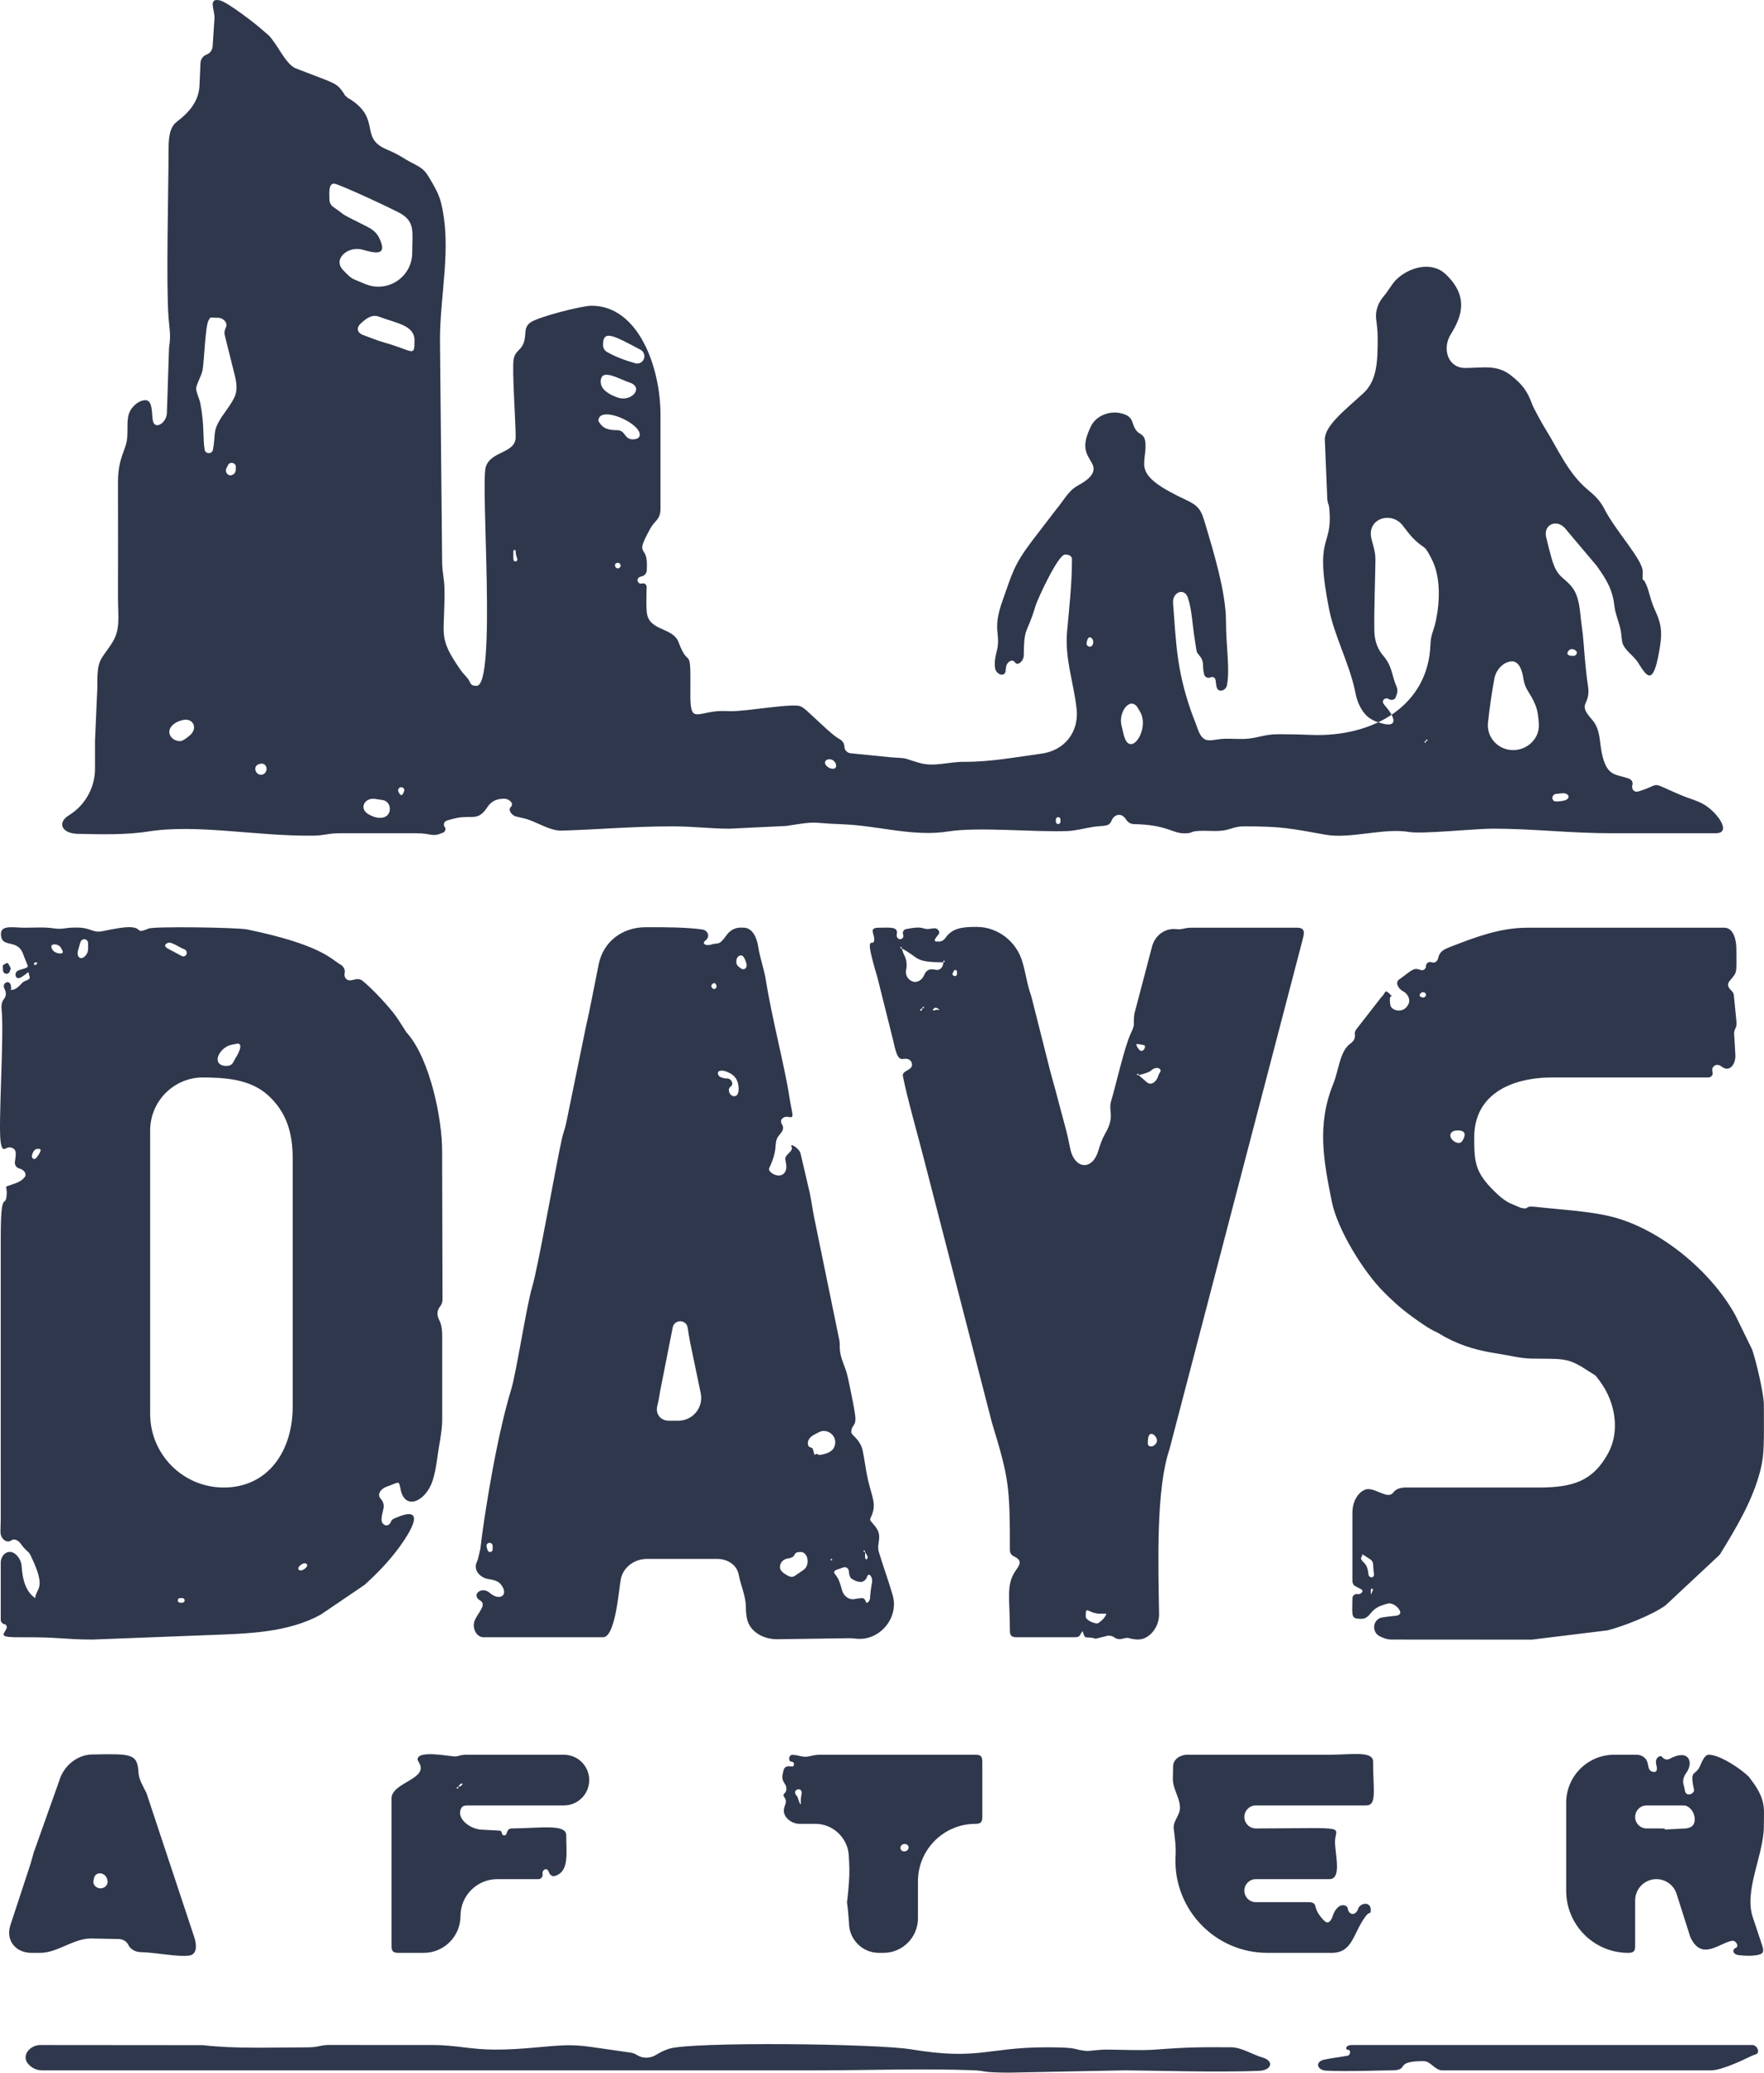 <?xml version="1.0" encoding="UTF-8"?> <svg xmlns="http://www.w3.org/2000/svg" width="200" height="235" viewBox="0 0 200 235" fill="none"> <path fill-rule="evenodd" clip-rule="evenodd" d="M119.712 92.91C119.712 92.766 119.829 92.649 119.973 92.649C120.117 92.649 120.234 92.766 120.234 92.91V93.171C120.234 93.316 120.117 93.433 119.973 93.433C119.829 93.433 119.712 93.316 119.712 93.171V92.91ZM41.73 92.29C40.685 91.656 41.335 90.4 42.542 90.584C42.92 90.642 43.212 90.677 43.455 90.729C44.379 90.923 44.468 92.336 43.577 92.647C42.992 92.851 42.342 92.66 41.73 92.29ZM176.359 90.865C176.152 90.855 176.008 90.673 176.008 90.466C176.008 90.228 176.198 90.034 176.435 90.017C176.653 90.001 176.85 89.977 177.045 89.951C177.909 89.836 178.174 90.571 177.325 90.769C176.998 90.844 176.666 90.881 176.359 90.865ZM45.176 89.776C45.053 89.541 45.232 89.254 45.497 89.254C45.728 89.254 45.899 89.476 45.821 89.694C45.576 90.387 45.395 90.195 45.176 89.776ZM153.402 88.281C153.35 88.251 153.368 88.244 153.411 88.287C153.41 88.286 153.407 88.284 153.402 88.281ZM29.803 87.805C29.119 88.068 28.589 87.044 29.235 86.696C29.374 86.621 29.525 86.579 29.683 86.583C30.34 86.603 30.416 87.569 29.803 87.805ZM94.431 87.164C93.87 87.164 93.248 86.539 93.686 86.188C93.789 86.105 93.926 86.078 94.108 86.09C94.782 86.132 95.106 87.164 94.431 87.164ZM169.438 76.909C169.613 75.987 170.378 75.096 171.308 74.992C172.214 74.89 172.573 75.988 172.711 76.89C172.925 78.288 173.488 78.461 174.086 79.947C174.335 80.564 174.437 81.33 174.473 82.151C174.55 83.949 172.825 85.315 171.056 85.006C169.58 84.749 168.539 83.406 168.706 81.914C168.893 80.246 169.136 78.501 169.438 76.909ZM161.673 84.03V84.127C161.673 84.196 161.596 84.236 161.54 84.196C161.478 84.151 161.502 84.054 161.577 84.043L161.673 84.03ZM161.673 84.03V83.932C161.673 83.864 161.751 83.824 161.806 83.864C161.868 83.908 161.844 84.005 161.769 84.016L161.673 84.03ZM20.414 84.03C19.932 84.03 19.457 83.779 19.273 83.334C19.266 83.317 19.259 83.301 19.253 83.284C18.983 82.579 19.719 81.926 20.445 81.719C20.506 81.701 20.568 81.684 20.631 81.665C21.845 81.301 22.502 82.518 21.549 83.355C21.104 83.747 20.685 84.03 20.414 84.03ZM127.167 82.305C126.748 80.783 128.124 78.902 128.982 80.227C129.071 80.366 129.167 80.528 129.273 80.717C130.338 82.629 128.324 85.746 127.529 83.706C127.36 83.272 127.289 82.75 127.167 82.305ZM177.849 74.278C177.518 74.131 177.85 73.596 178.213 73.591C178.457 73.588 178.848 73.817 178.778 74.051C178.722 74.236 178.621 74.365 178.353 74.365C178.136 74.365 177.973 74.333 177.849 74.278ZM123.925 73.001C123.899 73.184 123.745 73.321 123.561 73.321C123.326 73.321 123.149 73.1 123.2 72.87C123.251 72.634 123.29 72.483 123.367 72.373C123.593 72.049 124.007 72.474 123.946 72.864C123.939 72.904 123.932 72.949 123.925 73.001ZM70.248 64.36C70.033 64.595 69.651 64.317 69.735 64.011C69.764 63.907 69.824 63.862 69.975 63.82C70.236 63.747 70.494 64.096 70.308 64.294C70.286 64.318 70.265 64.34 70.248 64.36ZM58.204 62.481C58.204 62.409 58.263 62.35 58.334 62.35C58.407 62.35 58.465 62.409 58.467 62.481C58.478 62.942 58.555 63.067 58.65 63.375C58.694 63.517 58.584 63.657 58.435 63.657C58.307 63.657 58.204 63.553 58.204 63.425V62.481ZM26.309 53.859C25.858 54.037 25.455 53.521 25.675 53.089C25.732 52.979 25.798 52.855 25.884 52.683C26.105 52.316 26.723 52.472 26.738 52.901C26.756 53.411 26.695 53.707 26.309 53.859ZM67.847 47.724C67.847 45.887 72.539 47.886 72.539 49.291C72.539 49.657 72.183 49.813 71.757 49.813C70.722 49.813 70.968 48.769 69.933 48.769C69.141 48.769 68.444 48.652 68.013 47.988C67.916 47.838 67.847 47.741 67.847 47.724ZM68.108 43.283C68.108 41.673 70.071 42.934 71.401 43.379C73.027 43.921 71.615 45.639 70 45.064C68.977 44.7 68.108 44.133 68.108 43.283ZM68.369 39.104C68.369 37.373 69.487 37.988 72.612 39.65C72.886 39.796 73.06 40.083 73.06 40.395C73.06 40.936 72.556 41.338 72.035 41.191C70.876 40.863 69.738 40.437 68.812 39.902C68.529 39.739 68.369 39.431 68.369 39.104ZM40.913 36.663C41.554 36.086 42.179 35.605 42.985 35.911C44.919 36.644 46.997 36.869 46.997 38.582C46.997 40.579 46.862 39.758 43.605 38.847C42.77 38.613 41.993 38.28 41.167 37.983C40.483 37.737 40.372 37.15 40.913 36.663ZM25.601 37.16C25.465 37.431 25.408 37.708 25.482 38.003L26.607 42.513C26.821 43.371 26.958 44.283 26.565 45.076C26.159 45.893 25.514 46.706 25.153 47.25C24.036 48.935 24.491 49.211 24.144 50.997C24.1 51.222 23.9 51.38 23.671 51.38C23.442 51.38 23.242 51.222 23.204 50.996C22.973 49.616 23.206 48.298 22.705 45.688C22.632 45.307 22.238 44.436 22.238 44.067C22.238 43.616 22.871 42.563 22.976 41.934C23.154 40.866 23.274 36.955 23.65 36.32C23.913 35.875 23.684 36.031 24.693 36.028C25.318 36.026 25.883 36.6 25.601 37.16ZM37.354 22.649C37.354 21.974 37.202 20.821 37.876 20.821C38.366 20.821 44.95 23.88 45.599 24.312C47.079 25.295 46.737 26.425 46.737 28.656C46.736 31.395 43.962 33.256 41.435 32.212L40.312 31.748C40.044 31.637 39.79 31.495 39.578 31.296C39.304 31.04 38.957 30.691 38.842 30.561C37.732 29.299 39.523 27.845 41.135 28.317C42.842 28.818 43.929 28.899 42.977 26.945C42.61 26.191 41.943 25.856 41.268 25.518C38.204 23.985 39.476 24.631 37.787 23.466C37.519 23.281 37.354 22.975 37.354 22.649ZM24.323 2.014L24.108 5.24C24.08 5.668 23.822 6.047 23.419 6.191C23.006 6.338 22.747 6.729 22.728 7.167L22.618 9.712C22.543 11.441 21.465 12.73 20.086 13.772C19.462 14.243 19.11 14.995 19.11 16.902C19.11 21.521 18.816 32.028 19.107 35.973C19.211 37.377 19.399 37.943 19.165 39.419L18.922 46.822C18.885 47.965 17.538 48.806 17.327 47.682C17.187 46.937 17.335 45.373 16.504 45.373C15.685 45.373 14.952 46.142 14.7 46.7C14.345 47.489 14.501 48.452 14.428 49.561C14.326 51.1 13.361 51.766 13.376 54.775C13.397 59.039 13.377 63.309 13.377 67.575C13.377 70.199 13.705 71.407 12.599 73.064C11.283 75.034 11.011 74.743 11.033 78.025L10.77 84.03C10.77 85.071 10.77 86.112 10.77 87.154C10.77 89.274 9.687 91.248 7.9 92.384C6.385 93.27 7.019 94.496 8.773 94.54C11.516 94.609 14.39 94.664 16.824 94.276C22.354 93.397 29.117 94.835 35.539 94.748C36.862 94.73 37.124 94.468 38.655 94.475L47.258 94.477C49.034 94.477 48.921 94.969 50.241 94.402C50.473 94.302 50.594 93.993 50.44 93.793C50.206 93.488 50.355 93.117 50.726 93.019C51.052 92.932 51.36 92.828 51.782 92.743C53.56 92.387 54.173 93.159 55.254 91.521C55.764 90.75 56.379 90.585 57.121 90.557C57.704 90.535 58.334 91.103 57.91 91.504C57.55 91.844 58.041 92.471 58.523 92.582C58.873 92.662 59.178 92.732 59.445 92.795C60.738 93.101 62.322 94.216 63.651 94.177C67.84 94.055 71.736 93.694 76.188 93.694C78.718 93.694 80.438 93.955 82.706 93.958L89.171 93.646C92.934 93.047 91.721 93.313 95.203 93.443L95.722 93.466C99.692 93.647 103.593 94.894 107.517 94.271C110.944 93.727 117.223 94.368 121.025 94.227C121.956 94.192 123.191 93.862 123.941 93.753C125.263 93.562 125.721 93.784 126.038 93.024C126.187 92.665 126.502 92.388 126.89 92.388C127.268 92.388 127.516 92.684 127.731 92.995C127.741 93.01 127.753 93.024 127.765 93.041C127.952 93.28 128.236 93.431 128.539 93.438C132.397 93.514 132.856 94.494 134.307 94.484C135.322 94.478 134.775 94.296 135.868 94.213C136.405 94.173 137.143 94.22 137.701 94.222C139.589 94.228 139.6 93.694 141.083 93.694C145.413 93.694 146.329 93.936 150.313 94.644C153.108 95.139 156.915 93.843 159.755 94.33C161.277 94.59 167.181 93.955 169.231 93.955C173.867 93.955 177.939 94.477 182.784 94.477H194.512C196.515 94.477 194.529 91.856 192.951 91.08C192.082 90.652 191.471 90.53 190.517 90.123C186.78 88.528 188.546 88.89 185.788 89.725C185.261 89.885 184.929 89.482 185.086 88.952C185.165 88.683 184.969 88.388 184.706 88.29C183.217 87.739 182.207 88.125 181.626 85.452C181.319 84.044 181.473 82.695 180.512 81.605C178.691 79.54 180.448 80.129 180.03 77.667C179.872 76.735 179.732 75.133 179.663 74.359C179.566 73.278 179.512 72.16 179.341 71.025C179.114 69.524 179.182 67.685 178.152 66.47C177.151 65.289 176.535 65.49 175.901 63.241C175.713 62.572 175.494 61.747 175.296 60.883C174.976 59.484 176.468 58.817 177.429 59.881C177.542 59.993 177.746 60.27 177.904 60.45L181.01 64.129C182.29 65.908 182.848 66.947 183.062 68.863C183.147 69.628 183.635 70.735 183.768 71.551C183.848 72.039 183.86 72.424 183.91 72.721C184.071 73.665 185.189 74.29 185.701 75.099C186.675 76.641 187.395 77.899 188.1 73.947C188.425 72.129 188.504 71.069 187.738 69.4C187.054 67.908 187.024 67.14 186.657 66.302C186.126 65.088 186.232 66.451 186.253 64.828C186.271 63.476 183.213 60.252 181.917 57.734C181.387 56.703 180.783 56.159 179.984 55.493C177.781 53.655 176.661 50.937 175.172 48.561C174.841 48.031 173.867 46.259 173.716 45.841C173.174 44.34 172.594 43.562 171.277 42.539C169.699 41.312 168.163 41.718 166.098 41.722C164.18 41.725 163.467 39.543 164.482 37.912C165.688 35.975 166.604 33.652 163.923 31.103C162.298 29.558 159.706 30.298 158.251 31.756C158.06 31.948 157.64 32.528 157.358 32.958C157.221 33.165 157.076 33.368 156.912 33.555C156.285 34.27 155.917 35.192 156.022 36.138C156.103 36.865 156.212 37.471 156.2 38.582C156.176 40.774 156.192 43.107 154.576 44.585C152.52 46.466 150.205 48.263 150.205 49.813L150.486 56.584C150.58 57.434 150.659 56.876 150.736 57.913C151.053 62.22 148.975 60.511 150.709 69.159C151.286 72.037 152.973 75.282 153.589 78.151L153.698 78.656C153.795 79.11 153.927 79.558 154.131 79.974C154.655 81.038 155.244 81.637 156.667 82.021C158.696 82.567 157.983 81.116 157.173 80.181C157.045 80.033 156.948 79.913 156.874 79.805C156.603 79.411 157.06 79.005 157.461 79.264C157.713 79.426 158.131 79.364 158.233 79.082C158.278 78.957 158.321 78.833 158.368 78.707C158.469 78.436 158.462 78.134 158.346 77.87C157.766 76.543 157.901 75.593 156.791 74.295C156.144 73.538 155.843 72.562 155.822 71.566C155.773 69.185 155.943 64.835 155.945 63.389C155.947 62.263 155.418 61.248 155.418 60.522C155.418 58.617 157.89 58.068 159.038 59.587C159.509 60.211 159.952 60.768 160.301 61.114C161.587 62.384 161.424 61.575 162.369 63.482C163.332 65.426 163.258 68.113 162.827 70.24C162.781 70.466 162.729 70.694 162.667 70.921C162.483 71.602 162.215 72.072 162.183 73.048C161.957 80.043 155.661 83.595 148.682 83.325C147.467 83.277 146.24 83.246 144.993 83.246C143.246 83.246 142.583 83.725 141.094 83.779C140.416 83.803 139.674 83.75 138.989 83.759C137.263 83.781 136.47 84.6 135.765 82.569C135.445 81.649 135.292 81.362 134.987 80.475C133.442 75.969 133.351 73.102 133.001 68.361C132.911 67.136 134.279 66.596 134.675 67.758C135.145 69.14 135.182 70.799 135.451 72.435C135.759 74.305 135.548 73.727 136.116 74.494C136.302 74.745 136.39 75.056 136.396 75.369C136.407 75.932 136.443 76.116 136.537 76.498C136.601 76.76 136.94 76.934 137.185 76.82C137.487 76.678 137.775 76.804 137.823 77.135C137.876 77.498 137.891 77.749 137.958 77.962C138.148 78.56 138.99 78.314 139.11 77.698C139.474 75.818 138.99 73.162 138.999 70.447C139.01 67.157 137.537 62.377 136.608 59.261C136.176 57.813 135.887 57.337 134.486 56.687C128.202 53.77 129.989 52.816 129.875 50.343C129.824 49.23 129.303 49.31 128.936 48.928C128.162 48.123 128.759 47.192 126.974 46.832C125.714 46.578 124.261 47.164 123.695 48.32C122.501 50.755 123.211 51.447 123.818 52.544C124.443 53.672 123.252 54.481 122.125 55.104C121.154 55.64 120.558 56.791 119.783 57.72L116.949 61.41C114.886 64.163 114.748 65.09 113.681 68.06C112.427 71.551 113.547 71.823 112.992 73.901C112.814 74.564 112.742 75.152 112.818 75.74C112.912 76.472 113.912 76.823 114.012 76.092C114.03 75.959 114.045 75.803 114.067 75.616C114.132 75.071 114.776 74.639 115.077 75.097C115.388 75.573 116.062 74.919 116.069 74.35C116.113 70.872 116.422 72.05 117.414 68.666C117.6 68.031 119.952 62.873 120.755 62.873C121.181 62.873 121.537 63.029 121.537 63.395C121.537 66.359 121.208 68.993 120.977 71.69C120.721 74.667 121.732 77.398 122.063 80.368C122.355 82.992 120.698 85.096 118.087 85.448C115.197 85.839 112.345 86.393 109.285 86.378C107.484 86.369 105.927 86.988 104.223 86.493C102.172 85.898 103.171 86.01 100.945 85.86L96.436 85.406C96.038 85.366 95.735 85.031 95.735 84.629C95.735 84.275 95.492 83.971 95.184 83.798C94.659 83.505 94.165 83.039 93.717 82.656L91.413 80.525C91.166 80.319 91.019 80.21 90.788 80.094C89.977 79.687 84.728 80.646 82.964 80.634C82.435 80.63 81.66 80.592 81.157 80.651C78.775 80.934 78.245 81.878 78.272 78.545C78.317 72.772 78.153 76.11 76.94 72.828C76.312 71.131 73.727 71.567 73.361 69.624C73.242 68.992 73.292 67.534 73.313 66.547C73.319 66.276 73.062 66.081 72.801 66.155L72.782 66.16C72.533 66.231 72.285 66.046 72.282 65.786C72.28 65.608 72.397 65.451 72.568 65.403L72.804 65.335C73.105 65.25 73.318 64.978 73.33 64.665C73.344 64.306 73.356 63.909 73.334 63.643C73.188 61.842 72.027 63.016 73.745 59.903C74.264 58.962 74.884 58.952 74.884 57.649V47.002C74.884 41.661 72.396 34.664 67.065 34.664C65.962 34.664 60.964 35.936 60.116 36.58C59.295 37.203 59.745 37.951 59.347 38.943C59.014 39.772 58.434 39.75 58.241 40.708C58.03 41.76 58.465 47.761 58.465 49.552C58.465 51.442 55.638 51.098 55.077 52.948C54.467 54.958 56.323 77.761 54.034 77.761C53.243 77.761 53.422 77.436 53.033 76.936C52.682 76.485 52.539 76.419 52.205 75.938C49.549 72.123 50.467 72.123 50.395 66.781C50.377 65.451 50.116 65.004 50.124 63.396L49.887 38.794C49.836 33.472 51.296 28.033 49.974 22.878C49.789 22.157 49.354 21.241 48.482 19.855C47.871 18.882 47.079 18.73 46.059 18.105C45.153 17.55 44.76 17.334 43.833 16.94C40.732 15.623 43.21 13.588 39.802 11.315C39.452 11.082 39.598 11.246 39.328 11.006C38.95 10.671 39.219 10.95 38.973 10.579C38.378 9.683 38.108 9.555 37.056 9.104L33.476 7.729C32.325 7.187 31.459 4.998 30.437 3.984L29.733 3.384C28.93 2.643 25.765 0.233 24.94 0.046C23.569 -0.263 24.323 1.052 24.323 2.014ZM20.153 181.455C20.153 181.311 20.269 181.194 20.414 181.194H20.674C20.818 181.194 20.935 181.311 20.935 181.455C20.935 181.6 20.818 181.716 20.674 181.716H20.414C20.27 181.716 20.153 181.6 20.153 181.455ZM33.924 178.02C33.513 177.795 34.403 177.01 34.759 177.313C35.07 177.578 34.283 178.216 33.924 178.02ZM25.365 168.657C20.759 168.657 17.025 164.916 17.025 160.301V128.176C17.025 124.959 19.551 122.31 22.759 122.164C25.472 122.164 28.345 122.326 30.389 124.182C32.431 126.037 33.184 128.359 33.184 131.306V159.515C33.184 164.459 30.434 168.657 25.365 168.657ZM4.179 131.21C3.885 131.619 3.493 131.352 3.655 130.875C3.774 130.523 3.963 130.261 4.255 130.261C4.317 130.261 4.372 130.262 4.421 130.264C4.848 130.279 4.429 130.863 4.179 131.21ZM25.626 120.858C25.502 120.858 25.389 120.844 25.286 120.817C23.966 120.468 25.009 118.634 26.359 118.434C26.523 118.41 26.658 118.381 26.77 118.354C27.588 118.153 27.201 119.182 26.748 119.893C26.433 120.389 26.419 120.858 25.626 120.858ZM3.908 109.396C3.793 109.318 3.858 109.13 3.997 109.129C4.371 109.126 4.247 109.061 4.202 109.219C4.167 109.345 4.017 109.468 3.908 109.396ZM9.12 106.829C9.175 106.633 9.35 106.492 9.553 106.492C9.793 106.492 9.988 106.688 9.988 106.929V107.619C9.988 108.278 9.221 108.992 8.881 108.428C8.676 108.088 8.917 107.552 9.12 106.829ZM18.781 107.352C18.556 107.097 19.034 106.797 19.358 106.899C19.939 107.083 20.292 107.387 20.884 107.621C21.147 107.725 21.267 108.053 21.099 108.28C20.983 108.435 20.77 108.483 20.599 108.392L18.963 107.516C18.923 107.495 18.811 107.386 18.781 107.352ZM5.848 107.482C5.629 106.913 6.668 106.954 6.934 107.503C7.003 107.648 7.057 107.752 7.095 107.827C7.315 108.275 6.288 108.149 5.994 107.745C5.933 107.66 5.882 107.572 5.848 107.482ZM3.994 181.194C2.935 180.483 2.546 179.123 2.454 177.583C2.423 177.066 2.173 176.586 1.787 176.24C1.027 175.56 0.084 176.189 0.084 177.211V183.664C0.084 183.902 0.284 184.122 0.518 184.16C0.764 184.2 0.822 184.505 0.702 184.723C0.337 185.387 -0.157 185.661 2.427 185.637C6.696 185.599 7.339 185.898 10.509 185.895L23.956 185.378C28.204 185.214 32.629 185.111 36.361 183.072L41.333 179.696C42.812 178.358 44.136 176.989 45.33 175.344C46.368 173.914 48.697 170.336 44.628 172.202C44.479 172.27 44.362 172.401 44.31 172.557C44.209 172.86 43.876 173.058 43.599 172.897C43.117 172.617 43.211 172.16 43.478 171.037C43.562 170.686 43.455 170.238 43.201 169.982C42.681 169.46 43.164 168.789 43.86 168.552C45.336 168.05 45.191 167.773 45.429 168.91C45.936 171.334 48.342 170.189 49.066 167.821C49.173 167.472 49.263 167.133 49.329 166.814C49.514 165.92 49.59 165.108 49.759 164.111C49.926 163.133 50.122 162.001 50.135 161.092L50.135 151.407C50.129 150.476 49.982 150.018 49.745 149.549C49.514 149.092 49.554 148.549 49.88 148.154C50.067 147.926 50.169 147.64 50.168 147.345L50.126 130.522C50.144 126.875 48.755 120.146 46.216 117.201C46.18 117.16 46.126 117.105 46.092 117.064L45.07 115.476C44.374 114.424 42.311 112.17 41.093 111.194C40.876 111.019 40.588 110.969 40.317 111.036C40.098 111.09 39.946 111.127 39.767 111.151C39.267 111.219 38.958 110.783 39.082 110.294C39.161 109.98 38.945 109.571 38.665 109.409C37.542 108.76 36.446 107.128 28.036 105.383C26.916 105.151 17.474 105.017 16.854 105.28C15.212 105.976 16.311 105.1 14.53 105.124C13.985 105.131 13.099 105.273 11.655 105.573C10.51 105.81 10.38 105.225 8.955 105.173C7.332 105.113 7.292 105.433 6.034 105.25C4.95 105.092 3.794 105.191 2.691 105.186C1.54 105.181 0.076 104.832 0.107 105.923C0.157 107.654 2.065 106.282 2.679 108.333L3.129 109.449C3.18 109.548 3.136 109.664 3.033 109.708C2.563 109.909 2.287 109.926 2.022 110.062C1.612 110.273 1.696 110.978 2.149 110.897C2.23 110.882 2.369 110.831 2.437 110.784L2.962 110.426C2.997 110.394 3.062 110.316 3.089 110.289C3.147 110.232 3.239 110.251 3.258 110.33C3.331 110.637 3.278 110.547 3.341 110.671C3.414 110.816 3.358 110.994 3.21 111.063C2.872 111.221 2.669 111.278 2.517 111.44C2.162 111.814 1.806 112.23 1.291 112.233C0.987 112.235 1.399 112.214 1.243 111.915C1.22 111.87 1.299 111.705 1.109 111.478C0.884 111.21 0.437 111.433 0.428 111.784C0.425 111.929 0.467 112.049 0.542 112.19C0.728 112.542 0.702 112.961 0.449 113.268C0.201 113.57 0.132 114.004 0.176 114.393C0.494 117.244 -0.23 127.643 0.078 129.495C0.337 131.045 0.636 129.739 1.469 130.194C1.937 130.449 1.777 131.01 1.689 131.74C1.647 132.096 1.867 132.409 2.215 132.495C2.7 132.614 3.099 133.1 2.782 133.486C2.54 133.78 2.226 133.982 1.854 134.124C0.139 134.778 0.861 134.221 0.754 135.481C0.61 137.158 0.084 134.587 0.084 140.448L0.083 172.314C0.074 173.657 -0.041 173.836 0.227 174.327C0.43 174.699 0.925 174.925 1.257 174.664C1.59 174.403 2.064 174.643 2.313 174.985C3.16 176.144 3.157 175.708 3.514 176.451C5.326 180.219 4.093 179.996 3.994 181.194ZM97.107 177.61C97.054 177.58 97.073 177.572 97.116 177.615C97.115 177.614 97.111 177.612 97.107 177.61ZM96.261 178.287C96.262 178.506 96.378 178.908 96.57 179.013C97.045 179.273 97.163 179.342 97.604 179.36C97.894 179.372 98.209 179.092 98.292 178.813C98.481 178.179 98.99 178.8 98.864 179.449C98.746 180.053 98.674 180.692 98.635 181.258C98.614 181.566 98.222 181.912 98.17 181.608C98.141 181.436 97.957 181.193 97.783 181.199C97.381 181.212 97.145 181.253 96.937 181.297C96.245 181.447 95.633 180.957 95.458 180.269C95.379 179.961 95.291 179.659 95.19 179.389C94.96 178.776 94.774 178.636 94.644 178.437C94.369 178.016 95.001 177.961 95.466 177.772C95.488 177.763 95.512 177.753 95.539 177.742C95.949 177.573 96.259 177.842 96.261 178.287ZM94.171 176.754H94.268C94.336 176.754 94.376 176.831 94.336 176.887C94.292 176.949 94.195 176.925 94.184 176.85L94.171 176.754ZM90.136 178.663C89.775 178.906 89.458 178.749 89.09 178.518C88.787 178.33 88.437 178.073 88.437 177.716V177.64C88.437 177.15 88.836 176.774 89.32 176.703C90.504 176.529 89.698 175.97 90.783 175.97C91.581 175.97 91.818 177.274 91.267 177.854C91.172 177.955 90.945 178.118 90.136 178.663ZM98.08 175.97L98.374 176.486C98.406 176.543 98.335 176.712 98.297 176.765C98.208 176.894 98.08 176.719 98.08 176.562V175.97ZM98.08 175.97H97.983C97.915 175.97 97.875 175.893 97.915 175.837C97.959 175.775 98.055 175.799 98.067 175.874L98.08 175.97ZM55.17 175.377C55.107 175.155 55.272 174.933 55.503 174.93C55.699 174.927 55.859 175.086 55.859 175.282V175.673C55.859 175.837 55.726 175.97 55.562 175.97C55.429 175.97 55.312 175.882 55.276 175.754L55.17 175.377ZM91.603 163.773C91.509 163.279 91.923 162.842 92.378 162.629C92.543 162.551 92.692 162.469 92.839 162.389C93.658 161.94 94.725 162.6 94.699 163.536C94.681 164.185 94.331 164.763 92.978 164.958C92.756 164.991 92.596 164.736 92.446 164.903C92.227 165.147 92.313 164.213 91.993 164.141C91.741 164.083 91.643 163.987 91.603 163.773ZM76.272 150.504C76.448 149.613 77.702 149.562 77.949 150.436C78.087 151.258 78.121 151.571 78.25 152.224L79.446 157.96C79.782 159.57 78.555 161.082 76.914 161.082H75.828C74.899 161.082 74.29 160.313 74.521 159.412C74.668 158.837 74.787 158.115 74.858 157.66L76.272 150.504ZM83.746 123.47C83.746 124.075 83.524 124.27 83.263 124.289C82.748 124.328 82.403 123.501 82.831 123.211C83.264 122.917 82.897 122.224 82.377 122.279C82.272 122.291 82.089 122.265 81.703 122.127C81.414 122.024 81.261 121.549 81.549 121.44C81.804 121.343 82.213 121.365 82.861 121.74C83.442 122.075 83.746 122.65 83.746 123.47ZM80.708 111.966C80.484 111.714 80.951 111.28 81.139 111.56C81.177 111.616 81.205 111.683 81.231 111.767C81.31 112.024 80.978 112.259 80.795 112.061C80.764 112.028 80.734 111.995 80.708 111.966ZM83.485 108.987C83.485 108.409 84.067 108.068 84.355 108.569C84.471 108.771 84.562 108.999 84.631 109.245C84.753 109.676 84.434 110.057 84.051 109.827C83.799 109.677 83.485 109.423 83.485 109.13V108.987ZM57.979 157.461C56.607 162.013 55.612 167.66 54.895 172.36C54.704 173.612 54.561 174.769 54.461 175.62L54.211 176.672C54.181 176.8 54.138 176.925 54.086 177.046C54.064 177.096 54.045 177.144 54.026 177.191C53.67 178.084 54.49 178.93 55.443 179.046C55.562 179.061 55.68 179.087 55.797 179.116C56.12 179.195 56.53 179.278 56.859 179.735C57.668 180.864 56.684 181.538 55.605 180.665C55.568 180.636 55.533 180.607 55.498 180.578C54.574 179.805 53.391 180.857 54.433 181.46C55.236 181.925 54.199 182.843 53.835 183.698C53.471 184.553 54.003 185.634 54.816 185.634H68.369C69.785 185.634 70.155 180.246 70.389 179.04C70.654 177.683 71.952 176.754 73.332 176.754H81.329C82.488 176.754 83.55 177.425 83.761 178.567C83.986 179.779 84.576 181.003 84.567 182.236C84.565 182.603 84.594 183.011 84.68 183.464C84.978 185.031 86.572 185.881 88.163 185.859L96.178 185.744C96.507 185.74 96.752 185.762 97.079 185.797C99.719 186.081 101.943 183.452 101.217 180.893C101.206 180.852 101.194 180.811 101.182 180.77C100.722 179.19 100.121 177.545 99.644 175.97C99.33 174.936 100.169 174.228 99.198 173.022L98.722 172.453C98.65 172.369 98.637 172.249 98.686 172.149C99.53 170.432 98.801 169.847 98.277 167.154C98.135 166.425 97.994 165.338 97.811 164.486C97.53 163.169 96.517 162.725 96.517 162.388C96.517 161.478 97.149 161.786 96.949 160.412C96.826 159.56 96.662 158.737 96.502 157.962C96.256 156.77 96.096 155.892 95.872 155.266C95.538 154.335 95.186 153.607 95.21 152.618C95.212 152.497 95.201 152.142 95.177 152.023L92.324 138.119C92.144 137.209 92 136.213 91.806 135.243L90.765 130.782C90.626 130.187 89.465 129.506 89.749 130.048C90.002 130.533 88.951 130.906 89.037 131.447C89.136 132.072 89.264 132.475 88.988 132.914C88.643 133.462 87.842 133.342 87.37 132.898C87.341 132.862 87.276 132.783 87.253 132.754C87.181 132.667 87.166 132.545 87.213 132.443C88.215 130.285 87.761 129.907 88.101 129.086C88.14 128.99 88.197 128.903 88.26 128.821L88.626 128.343C88.825 128.084 88.833 127.733 88.651 127.463C88.336 126.996 88.811 126.521 89.361 126.64C90.157 126.812 89.811 126.443 89.48 124.254C88.995 121.051 87.463 115.174 86.848 111.219C86.635 109.848 86.175 108.699 85.954 107.282C85.805 106.322 85.33 105.235 84.361 105.179C84.233 105.171 84.091 105.171 83.921 105.173C83.323 105.183 82.768 105.492 82.418 105.978C81.452 107.319 81.487 106.82 80.632 107.1C80.059 107.287 79.502 107.002 79.983 106.64C80.533 106.225 80.301 105.49 79.62 105.387C78.006 105.145 75.439 105.113 73.14 105.131C70.542 105.151 68.403 106.768 67.882 109.319C67.347 111.933 66.78 114.984 66.493 116.105L64.184 127.374C64.049 128.024 63.853 128.478 63.732 129.01C63.003 132.227 61.025 143.643 60.325 145.968C59.716 147.987 58.53 155.63 57.979 157.461ZM160.37 183.806C160.369 183.807 160.367 183.808 160.365 183.809C160.319 183.838 160.325 183.837 160.37 183.806ZM155.418 180.411C155.418 179.785 155.839 180.313 155.586 180.411C155.583 180.412 155.418 181.161 155.418 180.411ZM154.328 176.595C154.323 176.531 154.435 176.467 154.443 176.404C154.466 176.234 154.189 176.019 155.381 176.816C155.567 176.94 155.677 177.15 155.684 177.373C155.698 177.836 155.738 178.167 155.783 178.464C155.842 178.85 155.403 178.992 155.203 178.658C155.173 178.608 155.155 178.551 155.149 178.493C155.007 177.044 154.464 177.279 154.311 176.7C154.307 176.683 154.329 176.608 154.328 176.595ZM165.777 129.384C165.376 129.985 164.148 129.13 164.5 128.499C164.611 128.298 164.845 128.172 165.322 128.172C166.261 128.172 166.168 128.796 165.777 129.384ZM161.074 113.021C160.805 112.921 161.035 112.5 161.322 112.5H161.379C161.542 112.5 161.673 112.632 161.673 112.795C161.673 113.016 161.438 113.156 161.23 113.077C161.158 113.049 161.11 113.035 161.074 113.021ZM163.046 108.675C162.977 109.004 162.64 109.231 162.328 109.106C162.017 108.981 161.673 109.209 161.673 109.546C161.673 109.854 161.386 110.078 161.093 109.985C160.409 109.767 160.381 109.732 159.105 110.71C158.855 110.902 158.703 111.006 158.601 111.08C158.159 111.401 158.547 112.106 159.028 112.363C159.045 112.372 159.062 112.381 159.079 112.39C159.616 112.676 159.955 113.323 159.681 113.867C159.453 114.321 159.057 114.595 158.55 114.58C158.182 114.57 157.698 114.335 157.638 113.97C157.346 112.187 158.298 113.459 157.529 112.663C156.995 112.111 157.075 112.617 156.699 112.973C156.658 113.012 156.609 113.076 156.569 113.117L153.764 116.721C153.654 116.863 153.581 117.079 153.611 117.256C153.685 117.697 153.484 118.053 153.12 118.311C151.889 119.186 151.799 121.33 151.171 122.871C149.264 127.553 150.086 131.678 151.002 136.254C151.623 139.357 154.533 144.143 156.917 146.52C158.48 148.08 159.5 148.909 161.359 150.165C161.799 150.461 162.095 150.654 162.495 150.856C162.99 151.106 162.715 150.94 163.185 151.21C163.265 151.255 163.705 151.523 163.842 151.596C165.919 152.707 167.699 153.153 170.013 153.508C171.173 153.685 172.403 154.023 173.652 154.04C177.489 154.09 177.735 153.899 180.232 155.542C181.089 156.106 180.714 155.717 181.333 156.529C183.232 159.017 183.66 162.364 182.319 164.795C180.597 167.914 178.385 168.66 174.444 168.657C169.417 168.653 164.39 168.656 159.363 168.657C158.832 168.657 158.293 168.792 157.976 169.219C157.3 170.128 155.79 168.478 154.744 168.91C154.029 169.206 153.333 170.15 153.333 171.53V179.25C153.333 179.485 153.442 179.72 153.647 179.835C153.795 179.918 154.137 180.087 154.162 180.102C154.225 180.141 154.277 180.17 154.322 180.193C154.682 180.377 154.308 180.819 153.911 180.742C153.616 180.685 153.34 180.913 153.336 181.215C153.3 183.366 153.173 183.545 154.376 183.545C155.117 183.545 155.331 182.862 155.88 182.441C156.322 182.103 156.852 181.938 157.418 181.799C157.638 181.745 158.061 181.922 158.237 182.064C158.824 182.538 159.022 183.103 158.273 183.193C157.852 183.245 157.332 183.284 156.687 183.394C156.233 183.471 155.89 183.842 155.814 184.298C155.733 184.784 155.964 185.283 156.402 185.507C156.811 185.716 157.265 185.895 157.764 185.895L173.671 185.905L182.264 184.852C183.972 184.429 187.34 183.11 188.828 182.028L194.897 176.356C194.932 176.315 194.985 176.259 195.019 176.217C196.868 173.203 198.726 170.117 199.595 166.689C200.071 164.811 199.985 163.359 199.985 159.254C199.985 157.992 199.037 154.057 198.655 153.012L196.768 149.157C194.07 144.191 188.238 139.319 182.682 137.938C180.155 137.31 176.863 137.148 174.118 136.836C172.698 136.674 173.55 137.175 172.46 136.957C172.457 136.956 171.187 136.42 171.173 136.412C170.752 136.201 170.265 135.85 169.944 135.555C167.249 133.084 167.146 131.962 167.146 128.955C167.146 124.015 171.426 122.164 176.008 122.164H193.678C193.987 122.164 194.24 121.897 194.173 121.595C194.165 121.555 194.155 121.518 194.145 121.483C194.028 121.061 194.397 120.65 194.821 120.756C195.221 120.855 194.807 120.709 195.355 121.038C196.176 121.532 196.811 120.573 196.755 119.614L196.641 117.659C196.485 116.366 197.004 116.901 196.858 115.634L196.574 112.781C196.556 112.606 196.398 112.397 196.267 112.28C195.948 111.996 195.801 111.607 196.064 111.271C196.949 110.139 196.893 110.694 196.865 107.545C196.856 106.548 196.549 105.246 195.555 105.186H173.141C170.08 105.186 167.256 106.266 164.57 107.307C163.726 107.634 163.222 107.833 163.046 108.675ZM124.403 184.067C123.975 184.067 123.1 183.686 123.1 183.284C123.1 181.983 123.246 182.852 124.614 182.971C124.666 182.976 124.753 182.954 124.8 182.958C124.839 182.96 124.923 182.955 124.955 182.958C125.36 182.991 125.668 182.79 125.147 183.481C125.057 183.602 124.571 184.067 124.403 184.067ZM130.869 163.872C130.618 164.089 130.137 164.027 130.137 163.694C130.137 163.251 130.163 162.959 130.261 162.766C130.561 162.178 131.455 163.088 131.086 163.635C131.032 163.716 130.963 163.791 130.869 163.872ZM129.095 121.903H128.998C128.929 121.903 128.89 121.825 128.929 121.769C128.973 121.707 129.07 121.731 129.081 121.807L129.095 121.903ZM129.095 121.903C130.027 121.685 130.39 121.498 130.577 121.324C131.057 120.874 131.867 121.109 131.486 121.646C131.427 121.727 131.365 121.838 131.312 122.01C131.13 122.601 130.582 123.104 130.08 122.744C129.742 122.5 130.024 122.691 129.658 122.383L129.095 121.903ZM128.916 118.661C128.644 118.187 129.097 118.417 129.639 118.484C130.071 118.538 129.63 119.359 129.272 119.111C129.148 119.026 129.046 118.889 128.916 118.661ZM104.596 114.328C104.45 114.876 104.049 114.474 104.596 114.328V114.328ZM105.899 114.328C106.155 114.072 106.845 114.681 106.212 114.474C106.206 114.472 105.462 114.767 105.899 114.328ZM104.596 114.328V114.231C104.596 114.162 104.674 114.123 104.729 114.163C104.791 114.207 104.767 114.304 104.692 114.314L104.596 114.328ZM108.16 110.065C108.255 109.89 108.505 109.991 108.505 110.189V110.44C108.505 110.568 108.402 110.671 108.275 110.671C108.126 110.671 107.949 110.535 107.99 110.392C107.998 110.363 108.039 110.288 108.16 110.065ZM106.941 109.104V109.007C106.941 108.938 107.019 108.898 107.075 108.938C107.136 108.983 107.113 109.08 107.037 109.091L106.941 109.104ZM102.25 107.537C104.283 108.615 103.609 109.104 106.941 109.104C106.982 109.582 106.6 110.054 106.13 109.961C106.005 109.937 105.86 109.916 105.659 109.903C105.327 109.882 105.022 110.075 104.872 110.372L104.7 110.71C104.473 111.158 103.913 111.47 103.45 111.277C102.882 111.041 102.594 110.487 102.744 109.89C102.788 109.714 102.81 109.504 102.774 109.122C102.708 108.426 102.438 108.345 102.25 107.537ZM102.25 107.537H102.153C102.085 107.537 102.045 107.46 102.085 107.404C102.129 107.342 102.226 107.366 102.236 107.441L102.25 107.537ZM99.123 106.492C99.123 107.712 97.775 105.129 99.483 110.833L101.31 118.143C101.896 120.966 102.302 119.736 103.06 120.131C103.421 120.319 103.533 120.84 103.229 121.112C102.852 121.45 102.277 121.523 102.371 122.022C102.801 124.288 104.254 129.432 104.7 131.202L112.462 161.296C114.399 167.66 114.497 168.502 114.5 175.766C114.5 176.048 114.665 176.328 114.921 176.444C115.344 176.634 115.741 176.93 115.574 177.364C115.5 177.558 115.396 177.745 115.215 177.993C114.018 179.638 114.5 181.161 114.5 184.851C114.5 185.453 114.681 185.634 115.282 185.634H121.797C122.162 185.634 122.318 185.583 122.403 185.457C122.548 185.244 122.756 184.791 122.788 185.046C122.808 185.203 122.962 185.637 123.12 185.643C125.056 185.717 123.196 186.036 125.514 185.48C125.799 185.412 126.103 185.475 126.338 185.65C126.578 185.829 126.887 185.889 127.179 185.82C128.214 185.572 127.683 185.786 128.859 185.886C130.29 186.008 131.437 184.47 131.414 183.032C131.317 177.12 131.066 168.813 132.593 164.326L147.629 106.769C147.775 106.084 148.196 105.186 147.078 105.186H135.089C134.222 105.186 134.082 105.427 133.371 105.347C132.083 105.202 130.949 106.062 130.619 107.317L128.624 114.902C128.428 116.214 128.783 115.961 128.231 117.119C127.48 118.691 126.523 123.047 125.984 124.814C125.623 126 126.458 126.566 125.296 128.544C124.992 129.061 124.74 129.747 124.516 130.498C123.865 132.675 121.953 132.617 121.379 130.419C121.181 129.489 121.13 129.157 120.912 128.275L119.921 124.566C119.605 123.31 119.198 121.992 118.873 120.654L116.925 112.943C116.415 111.541 116.341 110.461 115.902 109.005C115.225 106.739 113.143 105.117 110.782 105.094C109.022 105.076 107.939 105.259 107.181 106.357C107.019 106.591 106.762 106.754 106.477 106.754C106.376 106.754 106.287 106.754 106.208 106.753C105.726 106.749 106.108 106.325 106.406 105.945C106.657 105.626 106.282 105.192 105.88 105.249C105.652 105.281 105.456 105.315 105.291 105.327C104.514 105.382 104.732 104.927 102.717 105.345C102.462 105.397 102.31 105.657 102.38 105.907L102.411 106.017C102.478 106.251 102.303 106.485 102.06 106.487C101.787 106.49 101.615 106.203 101.674 105.936C101.875 105.011 100.852 105.186 99.644 105.186C98.47 105.186 99.123 105.828 99.123 106.492ZM188.257 207.314H186.694C185.974 207.314 185.39 206.729 185.39 206.008C185.39 205.286 185.974 204.702 186.694 204.702H190.863C191.716 204.702 192.344 205.851 192.089 206.666C191.977 207.022 191.718 207.233 191.125 207.315L188.983 207.422C188.238 207.437 189.387 207.314 188.257 207.314ZM177.572 214.368C177.572 218.261 180.722 221.418 184.608 221.418C185.209 221.418 185.39 221.236 185.39 220.635V215.473C185.39 214.14 186.468 213.06 187.799 213.06C188.848 213.06 189.776 213.74 190.094 214.742L191.636 219.599C192.899 222.398 194.893 220.324 196.376 220.049C196.806 219.968 197.21 220.686 196.806 220.855C196.308 221.064 196.522 221.59 197.056 221.663C197.933 221.784 199.111 221.796 199.668 221.539C199.984 221.393 199.929 220.988 199.819 220.657L198.723 217.362C197.712 214.321 199.985 210.257 199.985 207.053C199.985 205.822 200.059 205.158 199.876 204.352C199.631 203.264 198.954 202.336 198.28 201.448C197.426 200.6 195.036 198.955 193.73 198.955C193.161 198.955 192.824 200.154 192.632 200.466C192.099 201.33 191.59 200.714 192.061 202.922C192.114 203.173 191.833 203.399 191.581 203.446C191.293 203.499 191.095 203.343 191.042 203.053C190.998 202.808 190.94 202.56 190.875 202.327C190.75 201.881 190.91 201.386 191.185 201.013C192.049 199.843 191.511 198.207 189.295 199.423C189.002 199.583 188.671 199.475 188.46 199.216C188.209 198.909 187.728 199.347 187.746 199.744C187.754 199.939 187.77 200.061 187.798 200.15C187.947 200.613 187.848 201.014 187.379 200.891C187.127 200.825 186.944 200.607 186.902 200.349C186.868 200.138 186.823 199.952 186.769 199.776C186.608 199.258 186.088 198.955 185.547 198.955H183.01C180.006 198.955 177.572 201.395 177.572 204.404V214.368ZM133.004 200.261C133.004 200.875 132.983 201.342 132.977 201.705C132.96 202.802 133.786 203.866 133.786 204.963C133.786 205.819 132.988 206.467 133.075 207.318C133.185 208.396 133.373 209.303 133.268 210.712C133.123 216.582 137.833 221.418 143.693 221.418H150.982C153.416 221.418 153.388 219.158 154.869 217.223C155.326 216.626 155.404 217.17 155.416 216.518C155.424 216.086 155.094 215.78 154.671 215.863C154.385 215.919 154.069 216.125 153.992 216.406C153.99 216.411 153.989 216.416 153.987 216.421C153.872 216.838 153.441 217.177 153.095 216.919C152.661 216.596 152.978 216.263 152.564 216.079C151.889 215.777 151.312 216.544 151.097 217.253C151.026 217.488 150.922 217.682 150.771 217.841C150.43 218.2 150.048 217.706 149.733 217.325C149.416 216.941 149.232 216.542 149.111 216.059C149.053 215.832 148.85 215.672 148.381 215.672H142.387C141.667 215.672 141.083 215.087 141.083 214.366C141.083 213.645 141.667 213.06 142.387 213.06H150.727C152.076 213.06 151.457 210.565 151.364 209.055C151.233 206.937 153.685 207.285 142.392 207.312C141.672 207.314 141.083 206.729 141.083 206.008C141.083 205.286 141.667 204.702 142.387 204.702H154.897C156.142 204.702 155.679 202.953 155.679 199.739C155.679 198.49 153.274 198.955 150.727 198.955H134.602C133.819 198.955 133.004 199.476 133.004 200.261ZM3.131 233.927C3.528 234.458 4.131 234.739 4.793 234.739C34.064 234.739 63.336 234.739 92.607 234.739C98.386 234.739 104.62 234.511 110.34 234.729C111.824 234.785 111.184 235.001 114.5 235L127.531 234.739C129.804 234.739 138.409 235.003 142.788 234.791C144.19 234.723 144.481 233.671 143.133 233.28C141.977 232.943 140.766 232.127 139.561 232.123C136.215 232.11 134.978 232.09 130.922 232.391C129.31 232.511 127.117 232.391 125.444 232.386C124.593 232.383 123.492 232.566 123.177 232.538C121.532 232.393 122.584 232.127 118.67 232.127C111.895 232.127 111.004 233.631 103.32 232.361C99.305 231.697 78.304 231.473 75.836 232.298C75.264 232.489 74.808 232.725 74.388 232.983C73.724 233.393 72.896 233.426 72.236 233.01C72.002 232.862 71.74 232.766 71.466 232.726L67.109 232.098C66.039 231.943 64.958 231.854 63.878 231.906C61.337 232.028 59.227 232.388 56.119 232.388C53.39 232.388 51.665 231.866 49.082 231.866L37.09 231.863C36.11 231.936 36.066 232.132 34.754 232.133C30.974 232.134 26.691 232.317 23.002 231.883L4.589 231.868C3.427 231.867 2.435 232.995 3.131 233.927ZM10.667 212.917C10.869 212.142 11.937 212.284 12.15 213.056C12.161 213.096 12.171 213.135 12.182 213.176C12.306 213.668 11.9 214.105 11.394 214.105C10.909 214.105 10.509 213.702 10.599 213.224C10.618 213.12 10.641 213.018 10.667 212.917ZM1.164 218.321C0.636 220.024 1.789 221.418 3.569 221.418H4.559C6.517 221.418 8.351 219.775 10.31 219.789C11.056 219.794 12.067 219.836 13.454 219.848C13.892 219.851 14.35 220.1 14.538 220.496C14.802 221.052 15.371 221.326 15.986 221.338C17.653 221.372 20.095 221.902 21.454 221.724C22.371 221.605 22.312 220.506 22.021 219.626L16.604 203.296C16.239 202.539 15.745 201.788 15.699 200.949C15.582 198.796 14.86 198.849 10.442 198.925C8.716 198.954 7.175 200.27 6.706 201.935L3.83 210.022C3.648 210.648 3.614 210.816 3.424 211.444L1.164 218.321ZM51.95 202.612V202.709C51.95 202.778 51.872 202.818 51.816 202.778C51.754 202.734 51.778 202.637 51.853 202.626L51.95 202.612ZM51.95 202.612C52.358 201.838 52.794 202.386 51.95 202.612V202.612ZM47.643 200.126C48.227 201.784 44.391 202.16 44.391 203.918V220.635C44.391 221.236 44.572 221.418 45.173 221.418H48.039C50.342 221.418 52.21 219.547 52.21 217.239C52.21 214.931 54.077 213.06 56.381 213.06H61.066C61.35 213.06 61.574 212.75 61.517 212.473C61.442 212.114 61.818 211.77 62.088 212.016C62.151 212.073 62.191 212.149 62.229 212.266C62.33 212.569 62.61 212.792 62.916 212.701C64.563 212.206 64.199 210.133 64.199 208.097C64.199 206.775 61.435 207.281 57.998 207.312C57.805 207.314 57.623 207.42 57.543 207.597C57.397 207.922 57.446 207.944 57.327 208.045C57.16 208.187 56.901 208.049 56.901 207.829C56.901 207.686 56.79 207.569 56.648 207.561L54.556 207.444C53.24 207.371 51.64 206.114 52.317 204.98C52.43 204.789 52.634 204.702 52.992 204.702H63.937C65.521 204.702 66.805 203.415 66.805 201.828C66.805 200.242 65.521 198.955 63.937 198.955H52.992C52.114 198.955 52.028 199.13 51.652 199.145C51.009 199.171 47.424 198.385 47.344 199.462C47.333 199.612 47.551 199.865 47.643 200.126ZM102.059 211.565C102.006 211.535 102.024 211.528 102.067 211.571C102.066 211.57 102.063 211.568 102.059 211.565ZM102.995 209.604C102.852 209.997 102.212 210.036 102.111 209.63L102.105 209.604C102.044 209.362 102.216 209.128 102.462 209.087C102.471 209.086 102.48 209.084 102.489 209.083C102.817 209.025 103.109 209.289 102.995 209.604ZM90.796 204.322C90.836 204.88 90.61 204.367 90.452 203.829C90.394 203.634 90.302 203.647 90.174 203.379C90.058 203.135 90.265 202.873 90.535 202.873C90.863 202.873 90.951 203.182 90.864 203.499C90.839 203.59 90.822 203.722 90.802 203.944C90.79 204.094 90.789 204.218 90.796 204.322ZM89.48 199.476C89.48 199.621 89.597 199.739 89.743 199.739C89.958 199.739 90.092 199.992 89.988 200.181C89.907 200.33 89.896 200.277 89.399 200.262C89.139 200.254 88.911 200.436 88.846 200.688C88.624 201.545 88.629 201.733 89.051 202.367C89.156 202.523 89.172 202.814 89.141 203C89.085 203.326 88.711 203.4 88.868 203.692C88.889 203.732 88.913 203.764 88.95 203.81C89.125 204.032 89.138 204.334 89.034 204.598C88.957 204.793 88.912 204.95 88.887 205.091C88.728 206.019 89.721 206.791 90.661 206.791H92.477C94.42 206.791 96.093 208.366 96.227 210.308C96.295 211.29 96.333 212.317 96.259 213.324C95.956 217.429 95.956 213.914 96.259 218.02C96.257 219.896 97.775 221.418 99.648 221.418H100.167C102.325 221.418 104.075 219.665 104.075 217.503V213.319C104.075 209.714 106.992 206.791 110.591 206.791C111.191 206.791 111.372 206.609 111.372 206.008V199.739C111.372 199.137 111.191 198.955 110.591 198.955H93.129C92.071 198.955 91.866 199.182 91.304 199.182C90.819 199.182 90.6 199.014 89.871 198.967C89.655 198.954 89.48 199.131 89.48 199.347V199.476ZM152.717 232.038C152.557 232.191 152.62 232.422 152.841 232.413C153.182 232.399 153.128 233.016 152.793 233.078C151.769 233.269 150.867 233.36 150.124 233.527C149.071 233.765 149.301 234.723 150.379 234.776C152.807 234.895 156.6 234.739 157.764 234.739C159.96 234.739 157.911 233.694 161.413 233.694C162.195 233.694 162.715 234.739 163.498 234.739H193.991C195.135 234.739 197.385 233.689 198.43 233.181C198.828 232.987 199.026 232.95 199.144 232.888C199.585 232.657 199.18 231.866 198.682 231.866H153.333C153.048 231.866 152.846 231.914 152.717 232.038ZM0.339 110.018C0.346 110.234 0.52 110.41 0.736 110.41C0.952 110.41 1.115 110.233 1.147 110.019C1.194 109.696 1.306 110.147 1.189 109.729C1.173 109.671 1.07 109.505 1.045 109.451C1.027 109.411 0.972 109.318 0.955 109.286C0.91 109.195 0.784 109.165 0.7 109.219C0.247 109.509 0.314 109.279 0.339 110.018Z" fill="#2F374C"></path> </svg> 